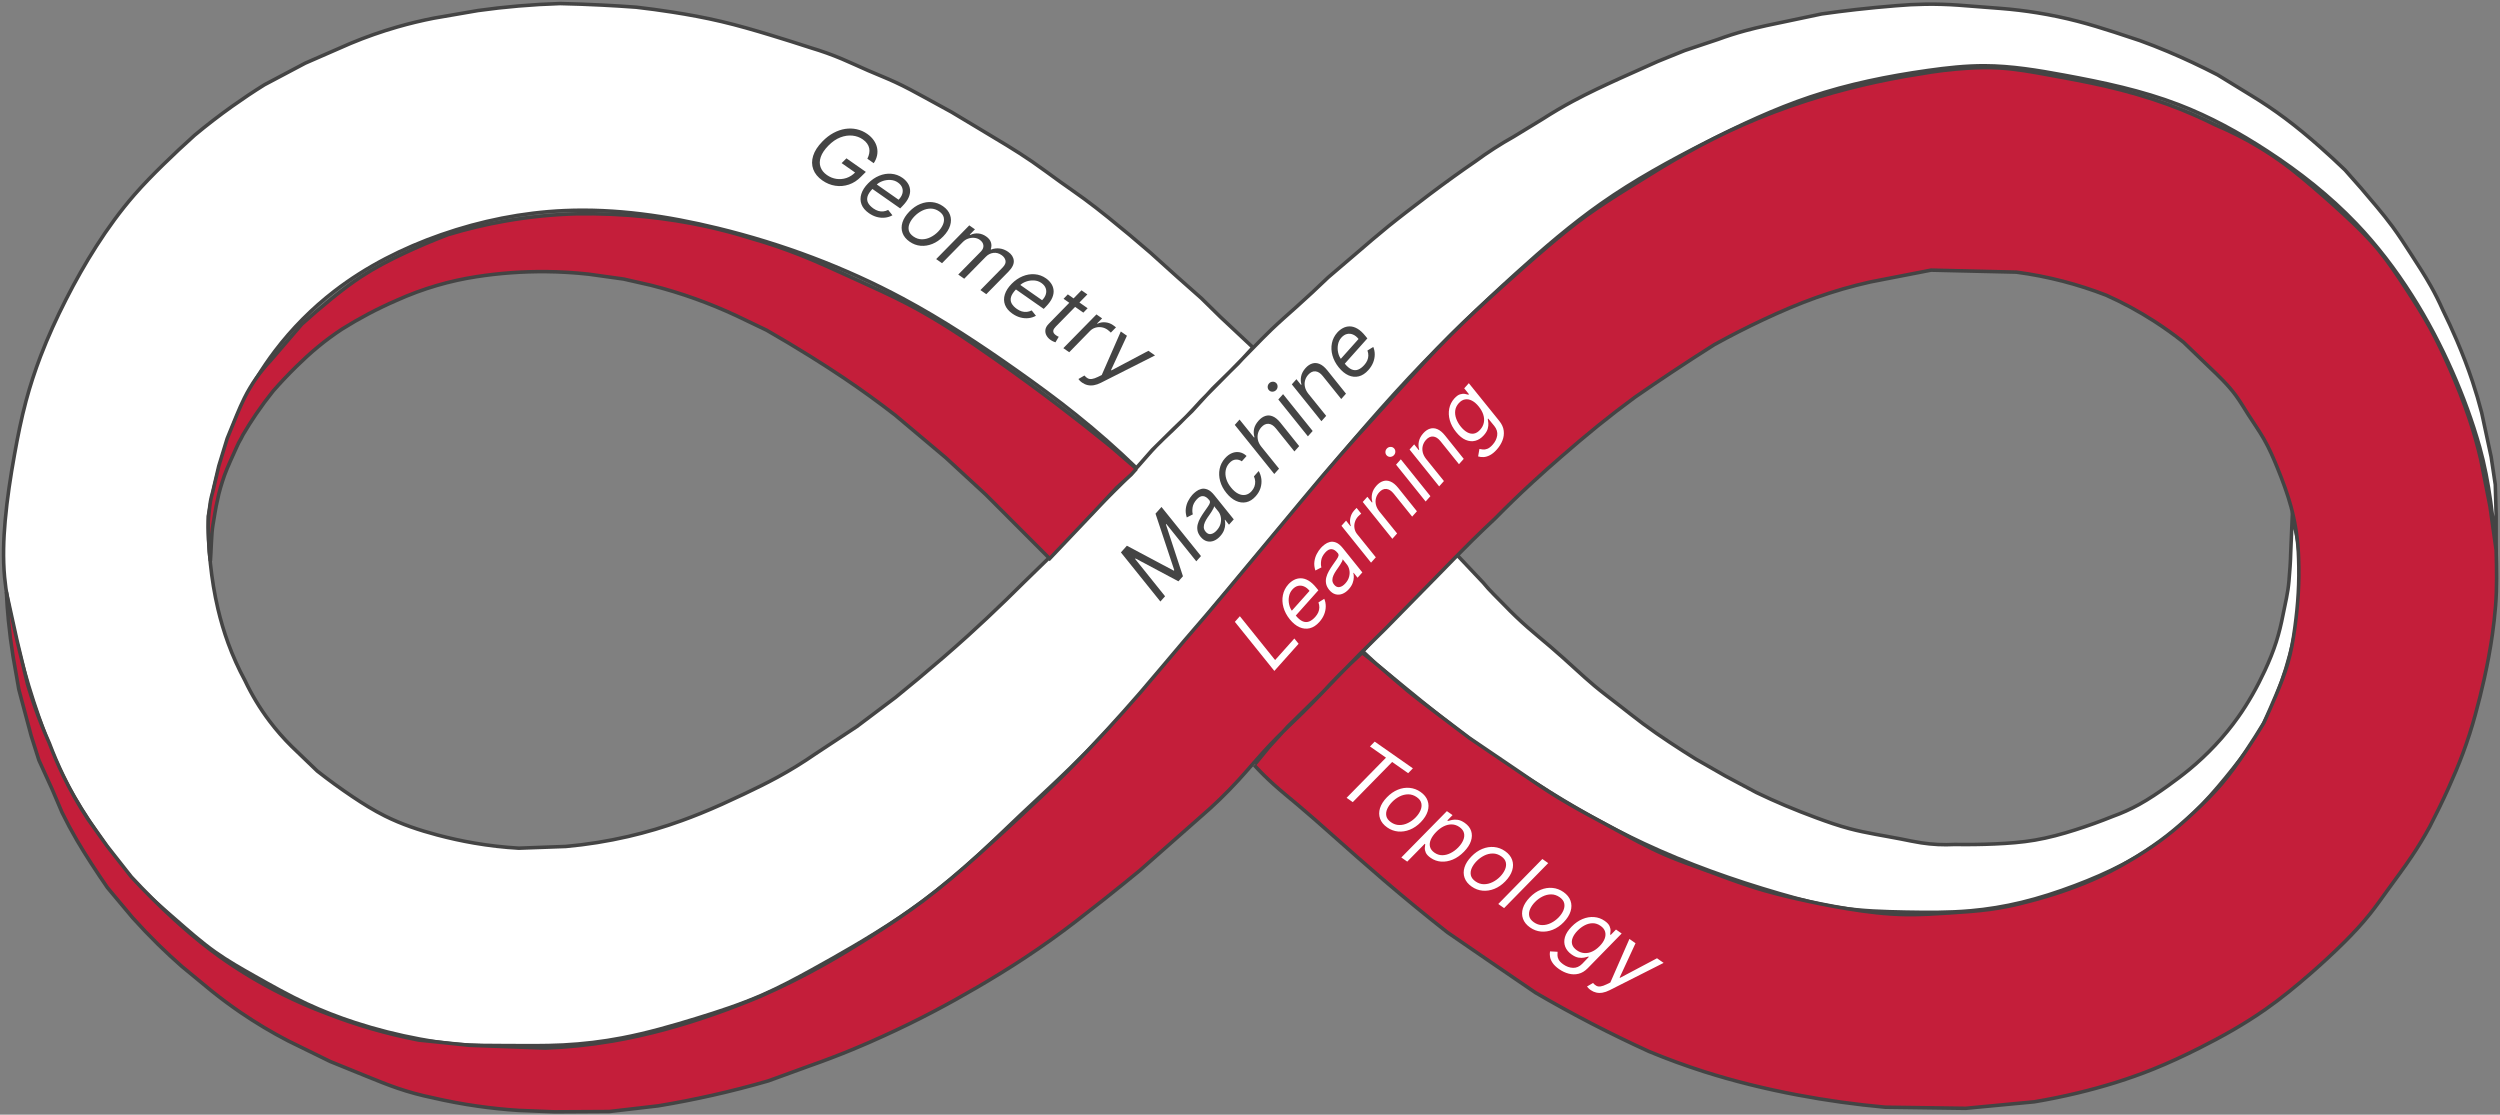<svg width="702" height="313" viewBox="0 0 702 313" fill="none" xmlns="http://www.w3.org/2000/svg">
<rect x="0" y="0" width="702" height="313" fill="#808080" stroke="none"/>
<path d="M643.236 155.098C643.182 157.696 642.965 160.509 642.743 163.098C642.437 166.661 641.735 169.2 641.055 172.709C640.566 175.23 639.966 177.731 639.188 180.176C638.306 182.947 637.198 185.64 635.974 188.274C634.893 190.601 633.721 192.885 632.448 195.11C631.231 197.239 629.921 199.314 628.508 201.315C626.529 204.12 624.348 206.778 622.004 209.277C619.765 211.664 617.375 213.907 614.858 215.991C612.888 217.622 610.84 219.154 608.765 220.645C606.141 222.53 603.466 224.353 600.641 225.91C598.251 227.226 595.759 228.35 593.194 229.267C589.781 230.642 586.317 231.89 582.813 233.005C579.062 234.2 575.257 235.245 571.379 235.905C567.676 236.535 563.922 236.81 560.171 236.973C556.412 237.136 552.649 237.187 548.888 237.125C545.749 237.297 542.593 237.144 539.485 236.668C537.593 236.378 535.721 235.969 533.843 235.6C529.024 234.651 524.15 233.955 519.4 232.7C516.237 231.865 513.143 230.784 510.072 229.648C507.141 228.564 504.228 227.428 501.347 226.215C498.609 225.063 495.9 223.842 493.223 222.553L484.497 217.899L476.222 213.168C473.742 211.628 471.284 210.051 468.85 208.438C466.329 206.767 463.832 205.056 461.403 203.249C459.037 201.49 456.738 199.64 454.407 197.832C452.165 196.092 449.892 194.389 447.713 192.568C445.888 191.044 444.131 189.439 442.372 187.837C440.111 185.778 437.847 183.723 435.526 181.733C433.379 179.892 431.184 178.107 429.057 176.24C426.79 174.249 424.602 172.165 422.513 169.984C420.497 167.878 418.299 165.876 416.475 163.598L408.925 155.61C407.237 157.133 405.578 158.688 403.947 160.274C402.566 161.618 401.205 162.985 399.857 164.363C396.641 167.653 393.495 171.012 390.379 174.399C387.786 177.216 385.214 180.052 382.662 182.907L386.546 186.534C389.093 188.642 391.645 190.745 394.202 192.841C397.706 195.713 401.22 198.574 404.777 201.379C409.285 204.932 413.864 208.394 418.567 211.676C422.799 214.628 427.131 217.434 431.553 220.085C436.57 223.329 441.692 226.406 446.908 229.309C451.727 231.991 456.627 234.525 461.618 236.86C473.897 242.606 486.704 247.14 499.703 250.92C505.375 252.57 511.101 254.08 516.94 254.937C522.989 255.824 529.115 256.004 535.225 256.118C541.207 256.229 547.2 256.279 553.161 255.763C558.024 255.343 562.855 254.547 567.603 253.401C572.707 252.168 577.71 250.533 582.627 248.676C587.273 246.921 591.851 244.965 596.253 242.651C600.533 240.401 604.644 237.812 608.482 234.855C612.01 232.136 615.304 229.11 618.382 225.877C621.422 222.684 624.252 219.291 627 215.836C629.445 212.763 631.832 209.631 633.872 206.267C635.985 202.783 637.713 199.069 639.216 195.272C641.171 190.333 642.752 185.239 643.888 180.043C644.89 175.457 645.399 170.785 645.7 166.098C645.7 163.697 645.801 161.504 645.7 159.098C645.546 155.41 645.7 156.098 645.207 152.098C645.084 151.098 643.729 145.098 643.729 143.598L643.236 155.098ZM323.575 126.315L329.547 120.422L334.671 115.49L340.545 109.068L347.562 102.183L351.825 97.563L342.722 89.032L337.335 83.738C335.11 81.784 332.893 79.82 330.684 77.847C328.148 75.582 325.623 73.305 323.108 71.016C319.187 67.608 315.201 64.277 311.154 61.026C308.94 59.248 306.708 57.493 304.419 55.817C302.197 54.191 299.923 52.639 297.684 51.036C295.07 49.164 292.503 47.223 289.855 45.4C287.517 43.79 285.118 42.274 282.7 40.79C280.16 39.23 277.598 37.707 275.039 36.179C272.427 34.618 269.817 33.053 267.21 31.483C264.77 30.143 262.329 28.805 259.886 27.469C257.058 25.922 254.226 24.377 251.3 23.029C248.803 21.88 246.244 20.878 243.723 19.785C241.274 18.722 238.861 17.573 236.399 16.54C233.593 15.362 230.726 14.336 227.813 13.466C224.037 12.231 220.248 11.036 216.448 9.88C211.85 8.482 207.233 7.141 202.558 6.038C197.995 4.961 193.382 4.112 188.752 3.391C185.394 2.868 182.026 2.412 178.65 2.025C175.453 1.788 172.254 1.589 169.053 1.427C165.127 1.228 161.198 1.086 157.268 1C153.362 1.121 149.46 1.349 145.566 1.683C141.768 2.009 137.978 2.436 134.201 2.964L121.827 5.098C118.37 5.774 114.943 6.6 111.556 7.575C107.097 8.858 102.711 10.398 98.424 12.185L85.712 17.735L74.263 23.798C71.172 25.723 68.14 27.745 65.172 29.86C61.566 32.43 58.055 35.136 54.649 37.972C51.644 40.668 48.697 43.429 45.809 46.254C43.024 48.98 40.292 51.766 37.728 54.707C33.795 59.219 30.266 64.084 27.037 69.138C23.952 73.965 21.137 78.968 18.534 84.08C15.889 89.277 13.46 94.592 11.379 100.047C9.814 104.148 8.446 108.327 7.311 112.571C5.978 117.552 4.968 122.616 4.058 127.694C2.959 133.827 2.004 139.992 1.451 146.201C0.981 151.475 0.802 156.792 1.288 162.064C1.678 166.296 2.493 170.475 3.406 174.623C4.419 179.226 5.553 183.802 6.827 188.338C8.442 194.086 10.281 199.769 12.367 205.359C14.175 210.205 16.172 214.987 18.557 219.57C21.281 224.804 24.499 229.757 27.844 234.607C31.104 239.335 34.501 243.988 38.433 248.157C41.836 251.765 45.615 254.983 49.349 258.237C52.953 261.377 56.533 264.564 60.427 267.325C63.963 269.832 67.736 271.972 71.506 274.1C76.324 276.822 81.154 279.536 86.168 281.867C90.562 283.91 95.089 285.655 99.69 287.155C105.663 289.102 111.765 290.638 117.937 291.782C121.55 292.451 125.19 292.987 128.853 293.269C133.187 293.603 137.539 293.58 141.886 293.599C147.318 293.622 152.753 293.711 158.178 293.434C163.699 293.152 169.201 292.492 174.632 291.451C181.69 290.099 188.612 288.11 195.486 285.998C201.769 284.068 208.032 282.029 214.059 279.388C218.853 277.287 223.48 274.812 228.069 272.283C231.787 270.234 235.484 268.148 239.148 266.003C243.901 263.222 248.6 260.342 253.159 257.245C259.471 252.958 265.511 248.257 271.243 243.2C276.433 238.62 281.367 233.752 286.394 228.989C291.055 224.572 295.798 220.244 300.405 215.769C306.786 209.571 312.901 203.094 318.815 196.435C324.819 189.674 330.615 182.726 336.41 175.78C345.644 164.711 354.881 153.643 364.106 142.566C374.412 130.189 384.712 117.792 395.712 106.046C405.316 95.791 415.442 86.046 425.851 76.633C433.466 69.748 441.251 63.025 449.637 57.134C458.965 50.582 468.979 45.098 479.126 39.948C488.597 35.141 498.233 30.601 508.288 27.225C519.022 23.62 530.16 21.367 541.36 19.789C546.654 19.043 551.982 18.445 557.326 18.467C564.827 18.497 572.267 19.746 579.646 21.11C590.52 23.121 601.403 25.404 611.741 29.373C620.502 32.737 628.79 37.283 636.667 42.427C645.65 48.294 654.154 54.974 661.593 62.752C667.473 68.9 672.665 75.709 677.233 82.912C681.576 89.758 685.36 96.963 688.638 104.394C691.664 111.256 694.262 118.317 696.295 125.545C699.019 135.233 700.263 146.447 700.912 156.5V144.5L700.677 136.072L699.511 128.276L696.86 115.91C696.098 112.941 695.231 110 694.263 107.093C692.977 103.232 691.512 99.435 689.916 95.695C688.654 92.736 687.311 89.814 685.888 86.931C684.895 84.694 683.798 82.504 682.601 80.372C680.877 77.299 678.948 74.35 677.036 71.393C675.334 68.762 673.642 66.121 671.788 63.597C670.42 61.737 668.966 59.944 667.494 58.167C664.562 54.628 661.558 51.15 658.483 47.737C656.18 45.517 653.829 43.348 651.433 41.231C648.296 38.461 645.08 35.779 641.733 33.274C638.624 30.948 635.403 28.776 632.085 26.769L622.703 21.016C620.358 19.806 617.989 18.641 615.6 17.521C613.323 16.455 611.027 15.43 608.709 14.457C606.12 13.37 603.504 12.348 600.864 11.392C598.485 10.584 596.1 9.796 593.708 9.027C590.286 7.926 586.85 6.865 583.372 5.962C579.648 4.995 575.878 4.209 572.081 3.596C568.654 3.043 565.205 2.631 561.745 2.36L549.924 1.446C546.855 1.226 543.777 1.136 540.701 1.177C537.923 1.214 535.146 1.358 532.379 1.607C528.645 1.904 524.917 2.262 521.194 2.682C517.955 3.048 514.722 3.46 511.494 3.919C508.352 4.594 505.206 5.257 502.059 5.908C498.013 6.745 493.961 7.564 489.973 8.65C487.414 9.348 484.885 10.155 482.393 11.07L473.064 14.188L465.484 17.253C461.994 18.792 458.514 20.351 455.042 21.93C450.519 23.987 446.009 26.08 441.631 28.436C438.741 29.99 435.911 31.659 433.15 33.436L425.039 38.382C423.187 39.417 421.366 40.511 419.58 41.662C417.776 42.824 416.008 44.043 414.279 45.318C412.195 46.745 410.128 48.197 408.077 49.672C403.595 52.898 399.194 56.237 394.825 59.619C393.154 60.913 391.487 62.213 389.843 63.544C386.842 65.972 383.92 68.5 380.991 71.017C378.312 73.319 375.626 75.613 372.933 77.899C370.016 80.715 367.047 83.475 364.028 86.178C361.683 88.278 359.306 90.344 357.031 92.523C355.32 94.161 353.669 95.861 352.014 97.558C347.123 102.574 342.205 107.562 337.26 112.523C334.67 115.429 331.963 118.228 329.149 120.91C327.656 122.334 326.131 123.726 324.697 125.211C322.968 127.002 321.376 128.922 319.716 130.778C316.151 134.763 312.277 138.447 308.477 142.201C303.661 146.959 298.959 151.835 294.377 156.825L287.698 163.33C285.961 165.063 284.211 166.784 282.45 168.492C278.935 171.901 275.372 175.261 271.743 178.546C267.235 182.625 262.626 186.588 257.961 190.481C255.817 192.27 253.661 194.045 251.494 195.804L240.575 204.03L228.913 211.718C225.479 214.094 221.921 216.284 218.258 218.278C215.167 219.96 212.002 221.501 208.823 223.009C204.802 224.916 200.755 226.77 196.632 228.439C194.912 229.135 193.18 229.798 191.437 230.428C186.513 232.22 181.483 233.711 176.383 234.891C170.623 236.223 164.775 237.158 158.89 237.686L145.692 238.17C141.464 237.925 137.25 237.44 133.076 236.719C129.617 236.121 126.187 235.362 122.793 234.461C117.756 233.124 112.782 231.468 108.11 229.138C104.945 227.56 101.934 225.681 98.992 223.708C95.601 221.433 92.294 219.029 89.08 216.503L81.924 209.621C79.671 207.397 77.578 205.005 75.669 202.471C72.996 198.924 70.683 195.098 68.778 191.073C66.955 187.702 65.376 184.195 64.061 180.589C62.913 177.444 61.966 174.226 61.198 170.965C60.211 166.772 59.522 162.51 59.078 158.223C58.62 153.8 58.423 149.349 58.487 144.902C59.352 139.858 60.497 134.863 61.916 129.95C63.47 124.566 65.357 119.272 67.738 114.208C70.346 108.663 73.544 103.406 77.238 98.538C82.026 92.23 87.65 86.577 93.898 81.76C102.911 74.813 113.179 69.638 123.884 65.904C135.029 62.016 146.708 59.661 158.483 59.145C172.96 58.51 187.45 60.648 201.539 64.084C219.588 68.486 237.145 75.039 253.553 83.845C264.668 89.81 275.226 96.787 285.545 104.077C291.162 108.044 296.715 112.109 302.089 116.409C307.989 121.13 313.669 126.133 319.105 131.396L323.575 126.315Z" fill="white" stroke="#444444" stroke-width="1.002"/>
<path d="M356.283 209.855L352.465 214.505L356.325 209.812L361.65 203.944L371.377 194.418C372.993 192.656 374.642 190.926 376.324 189.229C378.338 187.199 380.399 185.216 382.504 183.283C384.155 184.563 385.781 185.878 387.38 187.225C390.022 189.452 392.59 191.769 395.258 193.964C397.764 196.027 400.356 197.979 402.946 199.933C406.175 202.369 409.402 204.808 412.627 207.249C417.038 210.213 421.436 213.198 425.82 216.203C429.703 218.864 433.577 221.543 437.589 224C442.475 226.993 447.552 229.648 452.585 232.376C457.554 235.068 462.494 237.838 467.677 240.077C471.316 241.649 475.06 242.953 478.781 244.313C483.573 246.065 488.335 247.914 493.208 249.415C496.836 250.533 500.52 251.457 504.218 252.303C509.061 253.412 513.933 254.391 518.835 255.191C524.269 256.079 529.751 256.749 535.255 256.828C539.372 256.887 543.485 256.614 547.594 256.347C551.27 256.107 554.951 255.87 558.604 255.384C562.156 254.911 565.678 254.203 569.139 253.266C572.823 252.34 576.466 251.248 580.054 249.993C583.438 248.809 586.774 247.48 590.02 245.95C593.578 244.272 597.023 242.353 600.365 240.27C603.141 238.54 605.848 236.696 608.433 234.686C611.106 232.608 613.644 230.357 616.121 228.044C618.805 225.537 621.424 222.95 623.809 220.149C626.292 217.234 628.512 214.097 630.643 210.908C632.376 208.314 634.053 205.682 635.673 203.014C636.846 200.43 637.985 197.83 639.09 195.216C640.33 192.283 641.529 189.325 642.412 186.263C643.364 182.962 643.943 179.562 644.405 176.155C644.839 172.959 645.172 169.748 645.354 166.528C645.536 163.323 645.567 160.109 645.449 156.901C645.327 151.986 644.615 147.087 643.332 142.346C642.328 138.635 640.979 135.029 639.535 131.471C638.402 128.679 637.206 125.906 635.713 123.294C634.368 120.943 632.791 118.738 631.334 116.456C630.188 114.662 629.114 112.817 627.859 111.099C625.632 108.05 622.871 105.45 620.145 102.851C617.792 100.609 615.453 98.353 613.125 96.084C610.468 93.973 607.706 91.996 604.855 90.163C600.57 87.408 596.083 84.979 591.442 82.902C587.444 81.348 583.358 80.029 579.21 78.954C574.933 77.847 570.59 76.999 566.213 76.417L542.236 75.853L525.209 79.166C520.005 80.325 514.873 81.809 509.849 83.607C504.862 85.393 499.985 87.487 495.185 89.74C490.502 91.938 485.889 94.29 481.355 96.789C477.342 99.329 473.357 101.914 469.401 104.543C465.95 106.836 462.521 109.162 459.115 111.522C455.578 114.117 452.102 116.796 448.69 119.558C445.205 122.379 441.788 125.284 438.404 128.229C435.688 130.592 432.993 132.98 430.342 135.419C426.737 138.735 423.214 142.144 419.778 145.64C417.595 147.677 415.44 149.745 413.315 151.843C410.075 155.042 406.902 158.31 403.724 161.571C398.875 166.546 394.01 171.504 389.129 176.445C384.536 180.902 380.018 185.438 375.576 190.05C372.326 193.426 369.116 196.844 365.777 200.131C362.767 203.094 359.653 205.95 356.742 209.013C353.626 212.29 350.752 215.795 347.696 219.13C344.376 222.752 340.843 226.173 337.121 229.368L319.992 244.482C316.653 247.232 313.288 249.951 309.898 252.637C307.32 254.68 304.727 256.704 302.12 258.709C297.469 262.299 292.687 265.715 287.787 268.947C283.425 271.825 278.97 274.557 274.46 277.191C270.387 279.57 266.268 281.869 262.094 284.06C257.412 286.518 252.661 288.838 247.848 291.019C245.089 292.283 242.306 293.495 239.502 294.653C235.438 296.332 231.328 297.899 227.18 299.351L215.731 303.517C210.543 305.019 205.311 306.364 200.044 307.551C195.004 308.686 189.933 309.677 184.837 310.52L171.117 312.116L155.779 312.204L145.685 311.805C141.812 311.557 137.948 311.158 134.105 310.609C129.821 309.996 125.563 309.197 121.346 308.215C118.047 307.535 114.791 306.647 111.601 305.556C108.722 304.571 105.901 303.423 103.081 302.276C99.629 300.872 96.177 299.469 92.724 298.066L80.882 292.26C76.303 289.888 71.865 287.237 67.599 284.326C64.736 282.373 61.951 280.302 59.253 278.121L51.081 271.384C48.812 269.394 46.596 267.339 44.439 265.224C41.973 262.805 39.583 260.306 37.273 257.733L30.15 249.224C28.587 246.957 27.058 244.667 25.562 242.354C24.195 240.239 22.856 238.104 21.586 235.927C20.108 233.395 18.723 230.808 17.435 228.171L14.638 221.612L10.924 213.457L8.739 206.543L5.287 193.601L3.67 184.338C3.125 180.97 2.688 177.585 2.359 174.188C2.104 171.549 1.915 168.903 1.791 166.255L4.763 179.773L7.734 192.138C8.362 194.284 9.047 196.412 9.788 198.52C10.996 201.961 12.352 205.349 13.851 208.67C15.01 211.757 16.308 214.79 17.741 217.756C19.765 221.949 22.058 226.008 24.601 229.9L30.063 237.567L36.865 246.211C40.696 250.353 44.7 254.33 48.861 258.13C52.119 261.104 55.475 263.971 58.982 266.636C62.058 268.972 65.248 271.152 68.525 273.186C72.059 275.379 75.696 277.402 79.418 279.248C83.376 281.211 87.431 282.974 91.563 284.527C95.706 286.151 99.921 287.587 104.19 288.829C108.604 290.113 113.077 291.19 117.589 292.056L131.758 293.522L153.158 294.304C159.456 294.063 165.739 293.41 171.954 292.349C181.726 290.682 191.315 288.011 200.679 284.723C205.033 283.194 209.341 281.531 213.595 279.737C219.675 277.062 225.628 274.091 231.428 270.84C235.841 268.365 240.165 265.729 244.441 263.018C249.43 259.856 254.36 256.59 259.093 253.046C264.476 249.015 269.594 244.631 274.612 240.14C278.705 236.476 282.734 232.738 286.757 228.995C291.079 224.973 295.395 220.944 299.577 216.773C303.466 212.895 307.238 208.897 310.951 204.846C314.05 201.466 317.108 198.049 320.109 194.58C324.301 189.733 328.38 184.787 332.543 179.914C334.721 177.366 336.922 174.838 339.098 172.289C342.738 168.023 346.308 163.695 349.894 159.383C353.231 155.37 356.582 151.37 359.919 147.357C363.637 142.885 367.336 138.396 371.1 133.963C374.487 129.974 377.925 126.03 381.414 122.133C385.042 118.122 388.673 114.113 392.306 110.107C397.262 104.645 402.226 99.185 407.44 93.975C412.057 89.363 416.865 84.951 421.706 80.581C426.028 76.68 430.378 72.81 434.815 69.044C438.292 66.094 441.823 63.206 445.515 60.538C449.508 57.653 453.679 55.031 457.853 52.424C463.005 49.205 468.171 46.003 473.469 43.038C478.616 40.157 483.887 37.499 489.277 35.119C495.068 32.56 500.996 30.322 507.013 28.372C512.19 26.695 517.434 25.231 522.725 23.973C528.174 22.677 533.675 21.601 539.208 20.747C543.481 19.984 547.795 19.462 552.125 19.182C555.205 18.983 558.297 18.907 561.378 19.084C566.045 19.353 570.658 20.199 575.259 21.04C580.587 22.013 585.919 22.98 591.199 24.195C597.207 25.577 603.146 27.28 608.939 29.407C613.433 31.057 617.836 32.961 622.121 35.109C626.507 36.943 630.755 39.114 634.819 41.597C638.754 44.002 642.516 46.699 646.063 49.659C650.125 53.028 654.101 56.503 657.985 60.081C661.456 63.277 664.862 66.563 667.872 70.207C670.639 73.555 673.054 77.184 675.433 80.825C677.831 84.495 680.2 88.189 682.315 92.033C684.35 95.734 686.145 99.565 687.84 103.438C689.871 108.078 691.761 112.786 693.365 117.595C694.604 121.311 695.672 125.085 696.564 128.902L699.181 142.174L700.912 154.5C701.066 159.7 701.173 165.07 700.745 170.254C700.528 172.879 700.236 175.498 699.868 178.105C699.271 182.341 698.474 186.546 697.546 190.72C696.804 194.056 695.978 197.373 695.069 200.666C694.081 204.311 692.927 207.911 691.611 211.448C690.359 214.814 688.961 218.123 687.482 221.394C685.828 225.054 684.072 228.668 682.219 232.229C680.69 235.025 679.037 237.75 677.264 240.394C675.09 243.639 672.739 246.757 670.452 249.921C668.825 252.173 667.228 254.45 665.498 256.621C663.262 259.427 660.81 262.048 658.273 264.577C655.295 267.547 652.198 270.393 649.036 273.162C644.878 276.801 640.603 280.31 636.082 283.473C630.241 287.561 624.014 291.054 617.659 294.256C613.383 296.411 609.041 298.438 604.602 300.223C597.763 302.974 590.704 305.144 583.547 306.871C579.483 307.851 575.386 308.69 571.265 309.383L551.964 311.215L529.36 310.901C521.072 310.148 512.82 308.995 504.641 307.447C495.805 305.774 487.05 303.639 478.476 300.904C473.258 299.239 468.108 297.352 463.046 295.251C457.704 292.818 452.42 290.252 447.203 287.556C441.797 284.763 436.462 281.831 431.204 278.762C426.779 275.75 422.358 272.732 417.942 269.707C414.102 267.077 410.266 264.443 406.433 261.803C400.382 257.045 394.428 252.158 388.578 247.147C383.514 242.809 378.528 238.38 373.54 233.952C370.552 231.299 367.562 228.647 364.505 226.077C362.216 224.153 359.888 222.275 357.666 220.273C355.771 218.566 353.954 216.771 352.223 214.894M311.893 125.406L319.034 131.571L311.834 125.346C306.844 121.29 301.788 117.319 296.667 113.434C291.036 109.162 285.328 104.994 279.553 100.924C271.617 95.331 263.534 89.91 254.944 85.421C250.116 82.897 245.143 80.675 240.19 78.417C235.086 76.09 229.998 73.722 224.787 71.653C220.226 69.843 215.576 68.264 210.859 66.924C206.625 65.59 202.331 64.451 197.994 63.513C192.501 62.324 186.94 61.456 181.352 60.879C174.865 60.208 168.338 59.928 161.818 60.041C155.113 60.231 148.421 60.911 141.812 62.076C136.393 63.031 131.03 64.311 125.76 65.907C121.565 67.503 117.43 69.26 113.367 71.174C109.292 73.093 105.283 75.174 101.505 77.639C98.615 79.525 95.869 81.629 93.184 83.804C90.304 86.137 87.489 88.552 84.745 91.047L76.01 101.223C73.057 104.34 70.562 107.903 68.633 111.758C67.861 113.303 67.179 114.893 66.509 116.487C65.582 118.692 64.677 120.907 63.794 123.131L61.434 130.853L59.781 137.916C59.044 140.688 59.08 140.5 58.587 145C58.261 147.982 58.645 155.01 59.08 157.5C59.296 155.043 59.356 149.93 59.781 147.5C60.13 145.501 60.563 142.469 61.052 140.5C61.476 138.223 62.27 135.688 63.024 133.5C63.727 131.459 65.599 127.471 66.475 125.5C67.357 123.515 67.293 124.015 68.243 122.063C69.405 120.084 70.632 118.145 71.923 116.251C73.437 114.03 75.038 111.869 76.722 109.777C78.782 107.431 80.927 105.16 83.151 102.973C85.141 101.016 87.196 99.124 89.347 97.35C91.478 95.593 93.703 93.951 96.008 92.436C98.409 90.927 100.865 89.508 103.369 88.184C105.975 86.805 108.633 85.528 111.335 84.356C115.022 82.69 118.823 81.283 122.702 80.151C126.34 79.089 130.046 78.267 133.789 77.694C140.26 76.688 146.81 76.214 153.356 76.276C157.339 76.314 161.321 76.551 165.281 76.985L175.111 78.355L182.798 80.104C187.032 81.174 191.216 82.452 195.329 83.931C199.217 85.329 203.043 86.906 206.789 88.656L215.268 92.72C219.395 95.086 223.48 97.528 227.52 100.044C230.721 102.037 233.895 104.078 237.024 106.186C241.902 109.474 246.673 112.925 251.326 116.534L265.534 128.489L276.808 138.884L294.749 156.858C296.73 154.775 298.711 152.69 300.691 150.605C302.838 148.342 304.985 146.078 307.13 143.813L313.628 136.881L317.655 133.245L319.128 131.602" fill="#C41E3A"/>
<path d="M356.283 209.855L352.465 214.505L356.325 209.812L361.65 203.944L371.377 194.418C372.993 192.656 374.642 190.926 376.324 189.229C378.338 187.199 380.399 185.216 382.504 183.283C384.155 184.563 385.781 185.878 387.38 187.225C390.022 189.452 392.59 191.769 395.258 193.964C397.764 196.027 400.356 197.979 402.946 199.933C406.175 202.369 409.402 204.808 412.627 207.249C417.038 210.213 421.436 213.198 425.82 216.203C429.703 218.864 433.577 221.543 437.589 224C442.475 226.993 447.552 229.648 452.585 232.376C457.554 235.068 462.494 237.838 467.677 240.077C471.316 241.649 475.06 242.953 478.781 244.313C483.573 246.065 488.335 247.914 493.208 249.415C496.836 250.533 500.52 251.457 504.218 252.303C509.061 253.412 513.933 254.391 518.835 255.191C524.269 256.079 529.751 256.749 535.255 256.828C539.372 256.887 543.485 256.614 547.594 256.347C551.27 256.107 554.951 255.87 558.604 255.384C562.156 254.911 565.678 254.203 569.139 253.266C572.823 252.34 576.466 251.248 580.054 249.993C583.438 248.809 586.774 247.48 590.02 245.95C593.578 244.272 597.023 242.353 600.365 240.27C603.141 238.54 605.848 236.696 608.433 234.686C611.106 232.608 613.644 230.357 616.121 228.044C618.805 225.537 621.424 222.95 623.809 220.149C626.292 217.234 628.512 214.097 630.643 210.908C632.376 208.314 634.053 205.682 635.673 203.014C636.846 200.43 637.985 197.83 639.09 195.216C640.33 192.283 641.529 189.325 642.412 186.263C643.364 182.962 643.943 179.562 644.405 176.155C644.839 172.959 645.172 169.748 645.354 166.528C645.536 163.323 645.567 160.109 645.449 156.901C645.327 151.986 644.615 147.087 643.332 142.346C642.328 138.635 640.979 135.029 639.535 131.471C638.402 128.679 637.206 125.906 635.713 123.294C634.368 120.943 632.791 118.738 631.334 116.456C630.188 114.662 629.114 112.817 627.859 111.099C625.632 108.05 622.871 105.45 620.145 102.851C617.792 100.609 615.453 98.353 613.125 96.084C610.468 93.973 607.706 91.996 604.855 90.163C600.57 87.408 596.083 84.979 591.442 82.902C587.444 81.348 583.358 80.029 579.21 78.954C574.933 77.847 570.59 76.999 566.213 76.417L542.236 75.853L525.209 79.166C520.005 80.325 514.873 81.809 509.849 83.607C504.862 85.393 499.985 87.487 495.185 89.74C490.502 91.938 485.889 94.29 481.355 96.789C477.342 99.329 473.357 101.914 469.401 104.543C465.95 106.836 462.521 109.162 459.115 111.522C455.578 114.117 452.102 116.796 448.69 119.558C445.205 122.379 441.788 125.284 438.404 128.229C435.688 130.592 432.993 132.98 430.342 135.419C426.737 138.735 423.214 142.144 419.778 145.64C417.595 147.677 415.44 149.745 413.315 151.843C410.075 155.042 406.902 158.31 403.724 161.571C398.875 166.546 394.01 171.504 389.129 176.445C384.536 180.902 380.018 185.438 375.576 190.05C372.326 193.426 369.116 196.844 365.777 200.131C362.767 203.094 359.653 205.95 356.742 209.013C353.626 212.29 350.752 215.795 347.696 219.13C344.376 222.752 340.843 226.173 337.121 229.368L319.992 244.482C316.653 247.232 313.288 249.951 309.898 252.637C307.32 254.68 304.727 256.704 302.12 258.709C297.469 262.299 292.687 265.715 287.787 268.947C283.425 271.825 278.97 274.557 274.46 277.191C270.387 279.57 266.268 281.869 262.094 284.06C257.412 286.518 252.661 288.838 247.848 291.019C245.089 292.283 242.306 293.495 239.502 294.653C235.438 296.332 231.328 297.899 227.18 299.351L215.731 303.517C210.543 305.019 205.311 306.364 200.044 307.551C195.004 308.686 189.933 309.677 184.837 310.52L171.117 312.116L155.779 312.204L145.685 311.805C141.812 311.557 137.948 311.158 134.105 310.609C129.821 309.996 125.563 309.197 121.346 308.215C118.047 307.535 114.791 306.647 111.601 305.556C108.722 304.571 105.901 303.423 103.081 302.276C99.629 300.872 96.177 299.469 92.724 298.066L80.882 292.26C76.303 289.888 71.865 287.237 67.599 284.326C64.736 282.373 61.951 280.302 59.253 278.121L51.081 271.384C48.812 269.394 46.596 267.339 44.439 265.224C41.973 262.805 39.583 260.306 37.273 257.733L30.15 249.224C28.587 246.957 27.058 244.667 25.562 242.354C24.195 240.239 22.856 238.104 21.586 235.927C20.108 233.395 18.723 230.808 17.435 228.171L14.638 221.612L10.924 213.457L8.739 206.543L5.287 193.601L3.67 184.338C3.125 180.97 2.688 177.585 2.359 174.188C2.104 171.549 1.915 168.903 1.791 166.255L4.763 179.773L7.734 192.138C8.362 194.284 9.047 196.412 9.788 198.52C10.996 201.961 12.352 205.349 13.851 208.67C15.01 211.757 16.308 214.79 17.741 217.756C19.765 221.949 22.058 226.008 24.601 229.9L30.063 237.567L36.865 246.211C40.696 250.353 44.7 254.33 48.861 258.13C52.119 261.104 55.475 263.971 58.982 266.636C62.058 268.972 65.248 271.152 68.525 273.186C72.059 275.379 75.696 277.402 79.418 279.248C83.376 281.211 87.431 282.974 91.563 284.527C95.706 286.151 99.921 287.587 104.19 288.829C108.604 290.113 113.077 291.19 117.589 292.056L131.758 293.522L153.158 294.304C159.456 294.063 165.739 293.41 171.954 292.349C181.726 290.682 191.315 288.011 200.679 284.723C205.033 283.194 209.341 281.531 213.595 279.737C219.675 277.062 225.628 274.091 231.428 270.84C235.841 268.365 240.165 265.729 244.441 263.018C249.43 259.856 254.36 256.59 259.093 253.046C264.476 249.015 269.594 244.631 274.612 240.14C278.705 236.476 282.734 232.738 286.757 228.995C291.079 224.973 295.395 220.944 299.577 216.773C303.466 212.895 307.238 208.897 310.951 204.846C314.05 201.466 317.108 198.049 320.109 194.58C324.301 189.733 328.38 184.787 332.543 179.914C334.721 177.366 336.922 174.838 339.098 172.289C342.738 168.023 346.308 163.695 349.894 159.383C353.231 155.37 356.582 151.37 359.919 147.357C363.637 142.885 367.336 138.396 371.1 133.963C374.487 129.974 377.925 126.03 381.414 122.133C385.042 118.122 388.673 114.113 392.306 110.107C397.262 104.645 402.226 99.185 407.44 93.975C412.057 89.363 416.865 84.951 421.706 80.581C426.028 76.68 430.378 72.81 434.815 69.044C438.292 66.094 441.823 63.206 445.515 60.538C449.508 57.653 453.679 55.031 457.853 52.424C463.005 49.205 468.171 46.003 473.469 43.038C478.616 40.157 483.887 37.499 489.277 35.119C495.068 32.56 500.996 30.322 507.013 28.372C512.19 26.695 517.434 25.231 522.725 23.973C528.174 22.677 533.675 21.601 539.208 20.747C543.481 19.984 547.795 19.462 552.125 19.182C555.205 18.983 558.297 18.907 561.378 19.084C566.045 19.353 570.658 20.199 575.259 21.04C580.587 22.013 585.919 22.98 591.199 24.195C597.207 25.577 603.146 27.28 608.939 29.407C613.433 31.057 617.836 32.961 622.121 35.109C626.507 36.943 630.755 39.114 634.819 41.597C638.754 44.002 642.516 46.699 646.063 49.659C650.125 53.028 654.101 56.503 657.985 60.081C661.456 63.277 664.862 66.563 667.872 70.207C670.639 73.555 673.054 77.184 675.433 80.825C677.831 84.495 680.2 88.189 682.315 92.033C684.35 95.734 686.145 99.565 687.84 103.438C689.871 108.078 691.761 112.786 693.365 117.595C694.604 121.311 695.672 125.085 696.564 128.902L699.181 142.174L700.912 154.5C701.066 159.7 701.173 165.07 700.745 170.254C700.528 172.879 700.236 175.498 699.868 178.105C699.271 182.341 698.474 186.546 697.546 190.72C696.804 194.056 695.978 197.373 695.069 200.666C694.081 204.311 692.927 207.911 691.611 211.448C690.359 214.814 688.961 218.123 687.482 221.394C685.828 225.054 684.072 228.668 682.219 232.229C680.69 235.025 679.037 237.75 677.264 240.394C675.09 243.639 672.739 246.757 670.452 249.921C668.825 252.173 667.228 254.45 665.498 256.621C663.262 259.427 660.81 262.048 658.273 264.577C655.295 267.547 652.198 270.393 649.036 273.162C644.878 276.801 640.603 280.31 636.082 283.473C630.241 287.561 624.014 291.054 617.659 294.256C613.383 296.411 609.041 298.438 604.602 300.223C597.763 302.974 590.704 305.144 583.547 306.871C579.483 307.851 575.386 308.69 571.265 309.383L551.964 311.215L529.36 310.901C521.072 310.148 512.82 308.995 504.641 307.447C495.805 305.774 487.05 303.639 478.476 300.904C473.258 299.239 468.108 297.352 463.046 295.251C457.704 292.818 452.42 290.252 447.203 287.556C441.797 284.763 436.462 281.831 431.204 278.762C426.779 275.75 422.358 272.732 417.942 269.707C414.102 267.077 410.266 264.443 406.433 261.803C400.382 257.045 394.428 252.158 388.578 247.147C383.514 242.809 378.528 238.38 373.54 233.952C370.552 231.299 367.562 228.647 364.505 226.077C362.216 224.153 359.888 222.275 357.666 220.273C355.771 218.566 353.954 216.771 352.223 214.894M311.893 125.406L319.034 131.571L311.834 125.346C306.844 121.29 301.788 117.319 296.667 113.434C291.036 109.162 285.328 104.994 279.553 100.924C271.617 95.331 263.534 89.91 254.944 85.421C250.116 82.897 245.143 80.675 240.19 78.417C235.086 76.09 229.998 73.722 224.787 71.653C220.226 69.843 215.576 68.264 210.859 66.924C206.625 65.59 202.331 64.451 197.994 63.513C192.501 62.324 186.94 61.456 181.352 60.879C174.865 60.208 168.338 59.928 161.818 60.041C155.113 60.231 148.421 60.911 141.812 62.076C136.393 63.031 131.03 64.311 125.76 65.907C121.565 67.503 117.43 69.26 113.367 71.174C109.292 73.093 105.283 75.174 101.505 77.639C98.615 79.525 95.869 81.629 93.184 83.804C90.304 86.137 87.489 88.552 84.745 91.047L76.01 101.223C73.057 104.34 70.562 107.903 68.633 111.758C67.861 113.303 67.179 114.893 66.509 116.487C65.582 118.692 64.677 120.907 63.794 123.131L61.434 130.853L59.781 137.916C59.044 140.688 59.08 140.5 58.587 145C58.261 147.982 58.645 155.01 59.08 157.5C59.296 155.043 59.356 149.93 59.781 147.5C60.13 145.501 60.563 142.469 61.052 140.5C61.476 138.223 62.27 135.688 63.024 133.5C63.727 131.459 65.599 127.471 66.475 125.5C67.357 123.515 67.293 124.015 68.243 122.063C69.405 120.084 70.632 118.145 71.923 116.251C73.437 114.03 75.038 111.869 76.722 109.777C78.782 107.431 80.927 105.16 83.151 102.973C85.141 101.016 87.196 99.124 89.347 97.35C91.478 95.593 93.703 93.951 96.008 92.436C98.409 90.927 100.865 89.508 103.369 88.184C105.975 86.805 108.633 85.528 111.335 84.356C115.022 82.69 118.823 81.283 122.702 80.151C126.34 79.089 130.046 78.267 133.789 77.694C140.26 76.688 146.81 76.214 153.356 76.276C157.339 76.314 161.321 76.551 165.281 76.985L175.111 78.355L182.798 80.104C187.032 81.174 191.216 82.452 195.329 83.931C199.217 85.329 203.043 86.906 206.789 88.656L215.268 92.72C219.395 95.086 223.48 97.528 227.52 100.044C230.721 102.037 233.895 104.078 237.024 106.186C241.902 109.474 246.673 112.925 251.326 116.534L265.534 128.489L276.808 138.884L294.749 156.858C296.73 154.775 298.711 152.69 300.691 150.605C302.838 148.342 304.985 146.078 307.13 143.813L313.628 136.881L317.655 133.245L319.128 131.602" stroke="#444444" stroke-width="1.002"/>
<path d="M243.556 44.575C243.815 44.056 243.989 43.55 244.078 43.057C244.174 42.563 244.174 42.088 244.077 41.632C243.984 41.171 243.788 40.732 243.49 40.315C243.2 39.897 242.797 39.508 242.28 39.146C241.433 38.553 240.461 38.198 239.363 38.081C238.27 37.968 237.137 38.135 235.964 38.583C234.795 39.034 233.674 39.806 232.603 40.901C231.531 41.996 230.82 43.055 230.471 44.08C230.126 45.108 230.105 46.053 230.408 46.918C230.716 47.786 231.312 48.529 232.197 49.148C233.016 49.722 233.901 50.082 234.853 50.228C235.808 50.37 236.75 50.287 237.68 49.981C238.612 49.669 239.454 49.125 240.207 48.348L240.631 48.812L236.331 45.8L237.685 44.46L243.131 48.273L241.776 49.613C240.762 50.665 239.629 51.401 238.378 51.822C237.126 52.242 235.854 52.355 234.563 52.158C233.272 51.961 232.059 51.465 230.923 50.67C229.657 49.784 228.804 48.743 228.365 47.547C227.926 46.352 227.916 45.083 228.336 43.74C228.756 42.397 229.62 41.06 230.927 39.728C231.901 38.724 232.929 37.929 234.013 37.342C235.105 36.754 236.204 36.372 237.311 36.197C238.423 36.026 239.508 36.057 240.565 36.291C241.627 36.528 242.614 36.965 243.526 37.604C244.28 38.132 244.884 38.725 245.339 39.384C245.802 40.04 246.111 40.732 246.268 41.459C246.428 42.182 246.431 42.916 246.277 43.661C246.126 44.401 245.815 45.123 245.343 45.827L243.556 44.575ZM243.978 59.853C242.949 59.133 242.259 58.31 241.909 57.385C241.561 56.454 241.543 55.485 241.855 54.475C242.169 53.461 242.802 52.468 243.753 51.497C244.703 50.526 245.742 49.81 246.868 49.35C247.998 48.886 249.13 48.7 250.265 48.794C251.402 48.883 252.453 49.265 253.416 49.94C253.975 50.331 254.447 50.8 254.833 51.348C255.22 51.896 255.455 52.511 255.538 53.194C255.625 53.873 255.504 54.606 255.173 55.394C254.843 56.183 254.244 57.019 253.376 57.902L252.775 58.522L244.509 52.734L245.73 51.466L252.321 56.081C252.851 55.551 253.201 54.991 253.371 54.403C253.545 53.817 253.53 53.248 253.327 52.697C253.128 52.149 252.729 51.664 252.128 51.244C251.509 50.81 250.815 50.574 250.045 50.534C249.279 50.49 248.538 50.596 247.825 50.852C247.114 51.104 246.533 51.459 246.079 51.919L245.023 53.011C244.261 53.802 243.787 54.524 243.6 55.177C243.418 55.833 243.476 56.439 243.774 56.995C244.075 57.545 244.572 58.063 245.265 58.549C245.708 58.858 246.157 59.083 246.614 59.223C247.075 59.358 247.538 59.405 248.004 59.363C248.473 59.317 248.938 59.178 249.399 58.946L250.594 60.449C249.96 60.809 249.267 61.032 248.515 61.115C247.77 61.197 247.009 61.136 246.23 60.931C245.459 60.724 244.709 60.365 243.978 59.853ZM255.417 67.863C254.43 67.172 253.769 66.358 253.432 65.422C253.096 64.486 253.087 63.498 253.405 62.459C253.729 61.423 254.375 60.405 255.345 59.406C256.291 58.431 257.312 57.721 258.409 57.275C259.513 56.827 260.615 56.655 261.714 56.759C262.821 56.862 263.85 57.245 264.799 57.91C265.786 58.601 266.444 59.415 266.772 60.353C267.109 61.289 267.116 62.279 266.794 63.323C266.476 64.362 265.828 65.386 264.851 66.395C263.912 67.36 262.889 68.063 261.784 68.502C260.686 68.941 259.586 69.11 258.483 69.011C257.388 68.91 256.366 68.528 255.417 67.863ZM256.481 66.402C257.235 66.93 258.024 67.195 258.849 67.196C259.678 67.201 260.486 67.008 261.274 66.616C262.066 66.227 262.78 65.708 263.416 65.057C264.016 64.437 264.466 63.785 264.766 63.099C265.068 62.41 265.151 61.742 265.013 61.098C264.878 60.448 264.452 59.873 263.735 59.371C262.981 58.843 262.186 58.577 261.349 58.574C260.516 58.574 259.705 58.772 258.914 59.168C258.123 59.565 257.412 60.09 256.781 60.744C256.18 61.364 255.728 62.015 255.424 62.697C255.128 63.377 255.049 64.04 255.187 64.684C255.333 65.328 255.764 65.9 256.481 66.402ZM262.878 72.754L272.173 63.282L273.765 64.396L272.313 65.876L272.452 65.974C273.174 65.626 273.921 65.487 274.692 65.555C275.47 65.621 276.209 65.899 276.907 66.388C277.605 66.877 278.053 67.43 278.252 68.048C278.454 68.661 278.438 69.312 278.205 70.002L278.317 70.08C279.071 69.776 279.864 69.673 280.698 69.771C281.536 69.872 282.338 70.191 283.106 70.729C284.056 71.394 284.576 72.206 284.668 73.165C284.764 74.127 284.268 75.163 283.178 76.273L276.952 82.609L275.304 81.455L281.531 75.119C282.214 74.411 282.484 73.758 282.341 73.159C282.207 72.558 281.847 72.053 281.26 71.642C280.506 71.114 279.727 70.905 278.922 71.014C278.117 71.123 277.414 71.488 276.814 72.108L270.753 78.268L269.077 77.095L275.448 70.611C275.976 70.065 276.205 69.49 276.136 68.886C276.066 68.282 275.717 67.761 275.089 67.321C274.66 67.021 274.16 66.844 273.588 66.79C273.018 66.731 272.445 66.802 271.868 67.001C271.295 67.196 270.784 67.525 270.335 67.987L264.525 73.907L262.878 72.754ZM284.276 88.07C283.248 87.35 282.558 86.527 282.207 85.602C281.86 84.672 281.841 83.702 282.153 82.692C282.468 81.678 283.101 80.685 284.051 79.714C285.002 78.743 286.04 78.027 287.167 77.567C288.297 77.103 289.429 76.918 290.563 77.011C291.701 77.1 292.751 77.482 293.715 78.157C294.273 78.548 294.746 79.017 295.132 79.566C295.518 80.113 295.753 80.729 295.837 81.412C295.924 82.09 295.802 82.823 295.472 83.612C295.142 84.4 294.543 85.236 293.674 86.119L293.074 86.739L284.808 80.951L286.029 79.684L292.619 84.298C293.15 83.768 293.5 83.209 293.669 82.62C293.843 82.034 293.829 81.466 293.626 80.914C293.427 80.366 293.027 79.882 292.427 79.461C291.808 79.028 291.113 78.791 290.344 78.751C289.577 78.707 288.837 78.813 288.123 79.07C287.413 79.321 286.831 79.677 286.378 80.136L285.322 81.228C284.56 82.019 284.085 82.741 283.898 83.394C283.716 84.051 283.774 84.656 284.072 85.212C284.373 85.762 284.87 86.281 285.564 86.766C286.006 87.076 286.456 87.3 286.913 87.44C287.373 87.575 287.836 87.622 288.302 87.581C288.771 87.535 289.236 87.395 289.697 87.163L290.892 88.666C290.258 89.027 289.565 89.249 288.813 89.332C288.069 89.415 287.307 89.353 286.529 89.148C285.758 88.941 285.007 88.582 284.276 88.07ZM305.405 86.551L304.204 87.791L298.647 83.899L299.848 82.659L305.405 86.551ZM303.685 81.518L305.333 82.671L296.473 91.7C296.072 92.113 295.84 92.47 295.774 92.771C295.717 93.071 295.763 93.332 295.913 93.555C296.07 93.776 296.269 93.971 296.511 94.14C296.693 94.267 296.848 94.362 296.978 94.425C297.111 94.484 297.217 94.53 297.296 94.565L296.372 96.123C296.217 96.077 296.017 96 295.774 95.892C295.532 95.792 295.257 95.634 294.95 95.419C294.485 95.093 294.117 94.687 293.848 94.2C293.578 93.713 293.478 93.188 293.546 92.626C293.614 92.063 293.917 91.505 294.456 90.954L303.685 81.518ZM298.587 97.758L307.883 88.286L309.475 89.401L308.062 90.825L308.173 90.903C308.824 90.568 309.552 90.436 310.355 90.506C311.159 90.576 311.882 90.837 312.525 91.286C312.65 91.374 312.8 91.483 312.974 91.611C313.15 91.735 313.283 91.838 313.371 91.92L311.918 93.4C311.872 93.347 311.761 93.238 311.585 93.074C311.413 92.904 311.215 92.741 310.991 92.585C310.47 92.22 309.912 91.992 309.316 91.901C308.724 91.805 308.146 91.844 307.581 92.017C307.019 92.186 306.526 92.483 306.104 92.908L300.235 98.912L298.587 97.758ZM303.856 107.44C303.577 107.245 303.347 107.049 303.165 106.852C302.985 106.664 302.87 106.521 302.82 106.423L304.507 105.441C304.817 105.81 305.136 106.078 305.463 106.245C305.792 106.42 306.18 106.474 306.63 106.407C307.08 106.348 307.643 106.152 308.319 105.821L309.367 105.306L314.725 93.077L316.443 94.279L311.975 103.928L312.087 104.006L322.474 98.503L324.332 99.803L309.161 107.472C308.453 107.829 307.788 108.061 307.166 108.166C306.544 108.272 305.959 108.261 305.41 108.133C304.858 108.01 304.34 107.779 303.856 107.44Z" fill="#444444"/>
<path d="M384.688 209.604L386.015 208.244L396.738 215.752L395.411 217.112L390.915 213.964L379.857 225.24L378.125 224.028L389.184 212.752L384.688 209.604ZM389.516 232.337C388.53 231.646 387.868 230.832 387.532 229.896C387.195 228.96 387.186 227.972 387.505 226.933C387.828 225.897 388.475 224.879 389.445 223.88C390.391 222.905 391.412 222.195 392.508 221.749C393.612 221.301 394.714 221.129 395.814 221.233C396.921 221.336 397.949 221.719 398.899 222.384C399.886 223.075 400.543 223.889 400.872 224.827C401.208 225.763 401.215 226.753 400.894 227.797C400.575 228.836 399.927 229.86 398.951 230.869C398.011 231.834 396.989 232.537 395.883 232.976C394.786 233.415 393.685 233.584 392.583 233.485C391.488 233.384 390.466 233.001 389.516 232.337ZM390.581 230.876C391.335 231.404 392.124 231.669 392.948 231.67C393.777 231.675 394.585 231.482 395.373 231.09C396.165 230.701 396.879 230.182 397.515 229.531C398.116 228.911 398.566 228.258 398.865 227.573C399.168 226.884 399.25 226.216 399.112 225.572C398.977 224.922 398.551 224.347 397.835 223.845C397.081 223.317 396.285 223.051 395.448 223.048C394.616 223.048 393.804 223.246 393.013 223.642C392.223 224.039 391.511 224.564 390.88 225.218C390.28 225.838 389.827 226.489 389.523 227.171C389.227 227.851 389.148 228.514 389.286 229.158C389.432 229.802 389.864 230.374 390.581 230.876ZM393.491 240.78L406.287 227.766L407.879 228.88L406.407 230.388L406.602 230.525C406.881 230.443 407.252 230.349 407.715 230.243C408.186 230.136 408.724 230.124 409.331 230.209C409.945 230.292 410.601 230.579 411.3 231.067C412.202 231.7 412.801 232.455 413.094 233.333C413.388 234.212 413.37 235.153 413.042 236.158C412.713 237.162 412.061 238.162 411.086 239.158C410.105 240.163 409.06 240.899 407.95 241.363C406.844 241.824 405.752 242.016 404.674 241.941C403.599 241.861 402.615 241.509 401.722 240.883C401.033 240.401 400.58 239.913 400.362 239.421C400.148 238.925 400.058 238.469 400.091 238.056C400.127 237.637 400.167 237.298 400.211 237.037L400.072 236.939L395.153 241.943L393.491 240.78ZM403.259 233.636C402.561 234.354 402.061 235.069 401.758 235.779C401.463 236.488 401.393 237.157 401.549 237.786C401.713 238.414 402.125 238.96 402.786 239.422C403.475 239.905 404.204 240.145 404.975 240.144C405.754 240.141 406.528 239.948 407.296 239.563C408.073 239.178 408.793 238.649 409.458 237.977C410.107 237.307 410.578 236.625 410.872 235.928C411.168 235.227 411.24 234.56 411.088 233.926C410.938 233.287 410.515 232.723 409.816 232.235C409.146 231.765 408.434 231.52 407.679 231.498C406.933 231.474 406.18 231.648 405.421 232.018C404.67 232.387 403.949 232.926 403.259 233.636ZM413.246 248.952C412.259 248.262 411.598 247.448 411.261 246.512C410.925 245.576 410.916 244.588 411.235 243.549C411.558 242.513 412.205 241.495 413.175 240.496C414.121 239.521 415.142 238.811 416.238 238.365C417.342 237.917 418.444 237.745 419.543 237.849C420.651 237.952 421.679 238.335 422.629 239C423.615 239.691 424.273 240.505 424.601 241.443C424.938 242.379 424.945 243.369 424.623 244.413C424.305 245.452 423.657 246.476 422.681 247.485C421.741 248.45 420.719 249.152 419.613 249.592C418.515 250.03 417.415 250.2 416.312 250.101C415.218 250 414.196 249.617 413.246 248.952ZM414.31 247.492C415.064 248.02 415.854 248.285 416.678 248.286C417.507 248.291 418.315 248.097 419.103 247.706C419.895 247.317 420.609 246.797 421.245 246.147C421.846 245.527 422.296 244.874 422.595 244.189C422.898 243.499 422.98 242.832 422.842 242.187C422.707 241.538 422.281 240.962 421.564 240.461C420.81 239.933 420.015 239.667 419.178 239.664C418.346 239.663 417.534 239.862 416.743 240.258C415.952 240.655 415.241 241.18 414.61 241.834C414.009 242.454 413.557 243.105 413.253 243.786C412.957 244.467 412.878 245.129 413.016 245.774C413.162 246.417 413.594 246.99 414.31 247.492ZM434.74 242.361L422.354 254.997L420.707 253.844L433.092 241.208L434.74 242.361ZM429.642 260.433C428.655 259.742 427.994 258.929 427.657 257.992C427.321 257.056 427.312 256.069 427.63 255.029C427.954 253.993 428.6 252.975 429.571 251.976C430.517 251.002 431.538 250.291 432.634 249.845C433.738 249.397 434.84 249.226 435.939 249.329C437.047 249.432 438.075 249.816 439.024 250.481C440.011 251.171 440.669 251.986 440.997 252.923C441.334 253.859 441.341 254.849 441.019 255.893C440.701 256.933 440.053 257.957 439.076 258.965C438.137 259.93 437.114 260.633 436.009 261.073C434.911 261.511 433.811 261.68 432.708 261.581C431.614 261.481 430.591 261.098 429.642 260.433ZM430.706 258.972C431.46 259.5 432.249 259.765 433.074 259.767C433.903 259.771 434.711 259.578 435.499 259.186C436.291 258.797 437.005 258.278 437.641 257.627C438.242 257.007 438.692 256.355 438.991 255.67C439.294 254.98 439.376 254.313 439.238 253.668C439.103 253.019 438.677 252.443 437.96 251.941C437.206 251.413 436.411 251.147 435.574 251.144C434.742 251.144 433.93 251.342 433.139 251.739C432.348 252.135 431.637 252.66 431.006 253.314C430.405 253.934 429.953 254.585 429.649 255.267C429.353 255.947 429.274 256.61 429.412 257.255C429.558 257.898 429.989 258.471 430.706 258.972ZM437.789 272.13C436.988 271.57 436.39 270.998 435.993 270.415C435.593 269.837 435.346 269.269 435.252 268.71C435.154 268.156 435.152 267.634 435.245 267.145L437.371 267.26C437.345 267.533 437.333 267.858 437.334 268.233C437.332 268.613 437.445 269.021 437.673 269.458C437.902 269.903 438.345 270.356 439.001 270.815C439.862 271.418 440.763 271.736 441.703 271.771C442.643 271.805 443.503 271.429 444.282 270.643L446.143 268.699L446.003 268.601C445.717 268.692 445.341 268.789 444.873 268.892C444.409 268.99 443.876 268.995 443.272 268.905C442.672 268.811 442.023 268.52 441.325 268.031C440.455 267.421 439.853 266.695 439.521 265.852C439.189 265.009 439.162 264.102 439.439 263.131C439.721 262.164 440.347 261.186 441.315 260.2C442.266 259.228 443.284 258.516 444.371 258.064C445.466 257.61 446.552 257.426 447.628 257.514C448.707 257.597 449.698 257.955 450.601 258.587C451.3 259.076 451.753 259.567 451.963 260.06C452.18 260.552 452.272 261.005 452.239 261.419C452.209 261.828 452.173 262.157 452.131 262.405L452.299 262.522L453.771 261.014L455.363 262.129L445.824 271.888C445.025 272.702 444.167 273.219 443.251 273.437C442.332 273.661 441.406 273.647 440.472 273.395C439.535 273.148 438.641 272.727 437.789 272.13ZM442.78 266.844C443.437 267.304 444.127 267.561 444.85 267.617C445.579 267.677 446.312 267.541 447.049 267.211C447.786 266.881 448.497 266.366 449.182 265.666C449.853 264.985 450.321 264.297 450.586 263.601C450.851 262.906 450.894 262.246 450.714 261.621C450.539 260.999 450.119 260.455 449.453 259.989C448.751 259.497 448.019 259.248 447.26 259.243C446.505 259.242 445.76 259.428 445.027 259.802C444.293 260.176 443.612 260.684 442.982 261.326C442.34 261.985 441.883 262.647 441.613 263.311C441.345 263.97 441.298 264.603 441.47 265.209C441.65 265.813 442.087 266.359 442.78 266.844ZM446.672 278.017C446.393 277.822 446.162 277.626 445.981 277.429C445.801 277.241 445.686 277.098 445.636 277.001L447.323 276.018C447.633 276.387 447.952 276.656 448.279 276.822C448.607 276.997 448.996 277.051 449.445 276.984C449.896 276.925 450.459 276.73 451.135 276.398L452.183 275.883L457.541 263.654L459.258 264.857L454.791 274.505L454.903 274.583L465.29 269.08L467.147 270.38L451.977 278.049C451.269 278.406 450.604 278.638 449.982 278.743C449.36 278.849 448.775 278.838 448.226 278.71C447.674 278.587 447.156 278.356 446.672 278.017Z" fill="white"/>
<path d="M314.748 155.119L316.428 153.237L329.596 160.244L329.732 160.091L324.466 144.236L326.147 142.354L337.235 156.142L335.918 157.617L327.503 147.131L327.39 147.258L332.172 161.812L330.9 163.236L318.852 156.819L318.738 156.946L327.153 167.432L325.836 168.907L314.748 155.119ZM342.649 150.541C342.096 151.16 341.495 151.598 340.846 151.856C340.192 152.11 339.543 152.151 338.897 151.978C338.247 151.802 337.65 151.379 337.105 150.709C336.633 150.112 336.348 149.519 336.25 148.929C336.148 148.335 336.175 147.75 336.332 147.174C336.488 146.589 336.724 146.023 337.039 145.474C337.353 144.917 337.689 144.383 338.047 143.872C338.508 143.202 338.886 142.659 339.18 142.244C339.475 141.829 339.658 141.483 339.731 141.205C339.804 140.927 339.741 140.661 339.541 140.407L339.49 140.362C338.958 139.704 338.399 139.353 337.813 139.309C337.223 139.262 336.621 139.582 336.008 140.269C335.372 140.981 334.997 141.716 334.883 142.475C334.769 143.234 334.788 143.887 334.94 144.433L333.25 145.302C332.967 144.424 332.876 143.596 332.977 142.818C333.074 142.036 333.293 141.321 333.635 140.674C333.972 140.023 334.36 139.452 334.799 138.961C335.08 138.647 335.434 138.327 335.862 138.001C336.286 137.671 336.766 137.437 337.301 137.298C337.84 137.155 338.418 137.203 339.035 137.442C339.656 137.676 340.298 138.203 340.96 139.023L346.439 145.836L345.099 147.336L343.982 145.927L343.913 146.003C344.004 146.328 344.046 146.738 344.037 147.233C344.033 147.724 343.926 148.258 343.717 148.833C343.512 149.404 343.156 149.973 342.649 150.541ZM341.687 148.905C342.217 148.312 342.564 147.689 342.728 147.036C342.896 146.378 342.917 145.749 342.791 145.149C342.668 144.544 342.434 144.026 342.087 143.595L340.919 142.14C340.927 142.284 340.862 142.497 340.725 142.779C340.584 143.056 340.41 143.358 340.203 143.683C339.996 144.001 339.79 144.308 339.585 144.606C339.38 144.895 339.216 145.129 339.094 145.309C338.789 145.753 338.533 146.206 338.325 146.669C338.118 147.123 338.016 147.573 338.022 148.02C338.026 148.458 338.193 148.877 338.521 149.277C338.963 149.832 339.469 150.059 340.038 149.958C340.604 149.854 341.154 149.503 341.687 148.905ZM352.608 139.338C351.786 140.258 350.897 140.819 349.938 141.022C348.984 141.221 348.025 141.096 347.062 140.648C346.099 140.199 345.202 139.459 344.371 138.427C343.523 137.381 342.94 136.273 342.62 135.104C342.296 133.931 342.248 132.787 342.474 131.672C342.697 130.552 343.202 129.552 343.989 128.671C344.602 127.984 345.263 127.5 345.971 127.218C346.68 126.937 347.386 126.863 348.089 126.996C348.793 127.129 349.443 127.477 350.038 128.039L348.698 129.539C348.215 129.184 347.651 129.023 347.005 129.055C346.358 129.08 345.742 129.421 345.155 130.077C344.633 130.662 344.305 131.337 344.171 132.101C344.033 132.861 344.09 133.655 344.341 134.481C344.589 135.304 345.029 136.105 345.66 136.882C346.301 137.683 346.967 138.259 347.659 138.61C348.351 138.961 349.026 139.08 349.683 138.966C350.341 138.853 350.935 138.499 351.464 137.906C351.813 137.516 352.07 137.091 352.237 136.631C352.405 136.171 352.478 135.696 352.459 135.206C352.439 134.716 352.319 134.236 352.1 133.765L353.439 132.265C353.849 132.966 354.102 133.729 354.196 134.552C354.287 135.372 354.207 136.196 353.956 137.023C353.7 137.846 353.251 138.618 352.608 139.338ZM354.143 125.387L359.154 131.598L357.814 133.099L346.726 119.311L348.065 117.811L352.142 122.868L352.255 122.741C352.019 121.982 351.98 121.215 352.138 120.442C352.299 119.664 352.726 118.887 353.418 118.112C354.009 117.451 354.64 117.013 355.312 116.798C355.983 116.575 356.676 116.614 357.389 116.916C358.102 117.209 358.817 117.799 359.535 118.684L364.808 125.267L363.469 126.767L358.274 120.3C357.612 119.48 356.92 119.049 356.197 119.005C355.474 118.953 354.8 119.277 354.176 119.976C353.737 120.468 353.432 121.018 353.261 121.628C353.094 122.233 353.079 122.859 353.216 123.507C353.357 124.151 353.666 124.778 354.143 125.387ZM367.259 122.522L358.949 112.175L360.288 110.675L368.599 121.022L367.259 122.522ZM358.374 109.491C358.113 109.784 357.788 109.947 357.4 109.981C357.015 110.011 356.683 109.901 356.404 109.651C356.124 109.401 355.977 109.084 355.963 108.698C355.953 108.308 356.079 107.967 356.34 107.675C356.601 107.382 356.924 107.221 357.309 107.192C357.697 107.157 358.031 107.265 358.311 107.515C358.591 107.765 358.736 108.085 358.745 108.474C358.759 108.86 358.636 109.199 358.374 109.491ZM367.382 110.562L372.393 116.774L371.053 118.274L362.742 107.927L364.036 106.478L365.335 108.095L365.449 107.968C365.225 107.22 365.196 106.451 365.361 105.661C365.521 104.867 365.93 104.101 366.589 103.364C367.172 102.711 367.799 102.281 368.472 102.074C369.144 101.859 369.836 101.903 370.549 102.205C371.262 102.498 371.973 103.084 372.683 103.961L377.956 110.544L376.616 112.045L371.422 105.578C370.773 104.769 370.086 104.335 369.363 104.276C368.643 104.212 367.971 104.529 367.346 105.229C366.915 105.712 366.619 106.252 366.46 106.848C366.304 107.44 366.299 108.056 366.443 108.696C366.592 109.331 366.905 109.954 367.382 110.562ZM384.241 103.916C383.405 104.853 382.506 105.441 381.546 105.68C380.581 105.916 379.616 105.819 378.65 105.391C377.68 104.959 376.769 104.214 375.916 103.155C375.064 102.097 374.476 100.981 374.152 99.808C373.824 98.632 373.773 97.486 374 96.37C374.222 95.251 374.725 94.253 375.509 93.376C375.963 92.867 376.485 92.453 377.074 92.134C377.664 91.815 378.303 91.655 378.991 91.652C379.674 91.645 380.388 91.853 381.132 92.273C381.877 92.694 382.636 93.388 383.411 94.354L383.956 95.023L377.234 102.55L376.119 101.188L381.478 95.187C381.014 94.598 380.5 94.184 379.935 93.947C379.374 93.705 378.808 93.652 378.236 93.789C377.668 93.922 377.14 94.261 376.652 94.808C376.149 95.372 375.832 96.034 375.702 96.793C375.567 97.549 375.586 98.297 375.756 99.036C375.922 99.771 376.207 100.39 376.61 100.895L377.569 102.072C378.265 102.922 378.927 103.478 379.553 103.741C380.183 103.999 380.792 104.013 381.378 103.782C381.961 103.548 382.534 103.115 383.098 102.484C383.457 102.081 383.733 101.661 383.926 101.224C384.114 100.783 384.215 100.328 384.229 99.861C384.239 99.389 384.155 98.911 383.979 98.426L385.612 97.416C385.896 98.089 386.034 98.803 386.029 99.56C386.023 100.309 385.872 101.058 385.576 101.807C385.28 102.548 384.835 103.251 384.241 103.916Z" fill="#444444"/>
<path d="M357.836 188.398L346.748 174.611L348.155 173.034L358.05 185.344L363.454 179.292L364.649 180.77L357.836 188.398ZM370.483 174.646C369.647 175.582 368.749 176.17 367.788 176.41C366.824 176.645 365.859 176.549 364.893 176.121C363.923 175.688 363.011 174.943 362.159 173.885C361.306 172.826 360.718 171.711 360.394 170.538C360.066 169.361 360.016 168.215 360.242 167.1C360.465 165.981 360.968 164.982 361.751 164.105C362.205 163.597 362.727 163.183 363.317 162.864C363.907 162.545 364.545 162.384 365.233 162.381C365.917 162.375 366.631 162.582 367.375 163.003C368.119 163.423 368.879 164.117 369.653 165.083L370.198 165.753L363.477 173.279L362.362 171.918L367.721 165.917C367.257 165.327 366.743 164.914 366.178 164.676C365.617 164.434 365.051 164.381 364.479 164.518C363.911 164.651 363.383 164.991 362.895 165.537C362.391 166.101 362.074 166.763 361.944 167.523C361.81 168.279 361.828 169.026 361.999 169.765C362.165 170.5 362.449 171.12 362.852 171.624L363.812 172.801C364.508 173.651 365.169 174.208 365.796 174.47C366.426 174.728 367.034 174.742 367.621 174.512C368.203 174.278 368.776 173.845 369.34 173.213C369.7 172.811 369.976 172.391 370.168 171.953C370.357 171.512 370.458 171.058 370.472 170.59C370.481 170.119 370.398 169.641 370.222 169.156L371.855 168.146C372.138 168.818 372.277 169.532 372.271 170.289C372.265 171.038 372.115 171.787 371.819 172.536C371.523 173.277 371.078 173.98 370.483 174.646ZM378.755 165.435C378.202 166.054 377.601 166.492 376.952 166.75C376.298 167.004 375.648 167.045 375.003 166.872C374.353 166.696 373.756 166.273 373.211 165.604C372.739 165.006 372.454 164.413 372.356 163.823C372.254 163.229 372.281 162.644 372.438 162.068C372.594 161.484 372.829 160.917 373.144 160.368C373.459 159.811 373.795 159.277 374.153 158.766C374.614 158.096 374.991 157.553 375.286 157.138C375.58 156.723 375.764 156.377 375.837 156.099C375.91 155.821 375.846 155.555 375.647 155.301L375.596 155.256C375.064 154.598 374.505 154.247 373.919 154.204C373.329 154.156 372.727 154.476 372.114 155.163C371.478 155.875 371.103 156.61 370.989 157.369C370.875 158.128 370.894 158.781 371.046 159.328L369.356 160.196C369.073 159.318 368.982 158.49 369.083 157.712C369.18 156.93 369.399 156.215 369.741 155.568C370.078 154.918 370.466 154.346 370.905 153.855C371.185 153.541 371.54 153.221 371.968 152.895C372.392 152.566 372.872 152.331 373.407 152.192C373.946 152.049 374.524 152.097 375.141 152.336C375.762 152.57 376.404 153.097 377.066 153.917L382.545 160.73L381.205 162.23L380.087 160.821L380.019 160.897C380.11 161.222 380.151 161.632 380.143 162.127C380.139 162.619 380.032 163.152 379.823 163.727C379.618 164.298 379.262 164.867 378.755 165.435ZM377.793 163.799C378.323 163.206 378.67 162.583 378.834 161.93C379.002 161.272 379.023 160.643 378.897 160.043C378.774 159.438 378.539 158.92 378.193 158.489L377.024 157.034C377.033 157.178 376.968 157.391 376.831 157.673C376.69 157.95 376.516 158.252 376.309 158.578C376.101 158.895 375.895 159.202 375.691 159.5C375.486 159.789 375.322 160.024 375.2 160.204C374.895 160.647 374.639 161.1 374.431 161.563C374.224 162.017 374.122 162.468 374.127 162.914C374.132 163.352 374.299 163.771 374.627 164.171C375.069 164.726 375.575 164.953 376.144 164.852C376.71 164.748 377.259 164.397 377.793 163.799ZM384.99 157.992L376.68 147.645L377.974 146.195L379.222 147.767L379.312 147.665C379.056 146.979 379.011 146.242 379.175 145.452C379.34 144.662 379.683 143.974 380.206 143.389C380.308 143.275 380.433 143.139 380.581 142.982C380.725 142.821 380.843 142.701 380.935 142.624L382.234 144.241C382.175 144.28 382.054 144.377 381.87 144.533C381.681 144.684 381.496 144.862 381.314 145.065C380.891 145.54 380.598 146.067 380.438 146.648C380.273 147.224 380.244 147.804 380.349 148.385C380.45 148.963 380.687 149.487 381.06 149.957L386.33 156.492L384.99 157.992ZM387.299 143.585L392.309 149.796L390.97 151.297L382.659 140.949L383.953 139.5L385.252 141.117L385.365 140.99C385.142 140.242 385.113 139.473 385.277 138.683C385.438 137.889 385.847 137.124 386.506 136.386C387.088 135.734 387.716 135.304 388.388 135.097C389.06 134.882 389.753 134.925 390.466 135.227C391.179 135.521 391.89 136.106 392.6 136.983L397.873 143.567L396.533 145.067L391.339 138.6C390.689 137.792 390.003 137.358 389.279 137.298C388.559 137.234 387.887 137.552 387.263 138.251C386.831 138.734 386.536 139.274 386.376 139.87C386.221 140.463 386.215 141.079 386.36 141.718C386.509 142.354 386.821 142.976 387.299 143.585ZM400.321 140.825L392.01 130.478L393.35 128.978L401.661 139.325L400.321 140.825ZM391.436 127.794C391.175 128.087 390.85 128.25 390.462 128.284C390.077 128.314 389.745 128.204 389.465 127.954C389.185 127.704 389.039 127.387 389.025 127.001C389.015 126.611 389.141 126.27 389.402 125.978C389.663 125.685 389.986 125.524 390.37 125.494C390.759 125.46 391.093 125.568 391.373 125.818C391.652 126.068 391.797 126.388 391.807 126.777C391.821 127.163 391.697 127.502 391.436 127.794ZM400.443 128.865L405.454 135.077L404.115 136.577L395.804 126.23L397.098 124.781L398.397 126.398L398.51 126.27C398.287 125.523 398.257 124.754 398.422 123.964C398.582 123.17 398.992 122.404 399.65 121.667C400.233 121.014 400.861 120.584 401.533 120.377C402.205 120.162 402.898 120.206 403.611 120.508C404.324 120.801 405.035 121.387 405.744 122.264L411.018 128.847L409.678 130.348L404.484 123.881C403.834 123.072 403.148 122.638 402.424 122.579C401.704 122.515 401.032 122.832 400.408 123.532C399.976 124.015 399.681 124.554 399.521 125.151C399.366 125.743 399.36 126.359 399.505 126.999C399.654 127.634 399.966 128.257 400.443 128.865ZM420.306 126.227C419.655 126.956 419.016 127.483 418.391 127.808C417.77 128.136 417.176 128.315 416.61 128.343C416.049 128.375 415.53 128.315 415.055 128.165L415.419 126.068C415.688 126.125 416.009 126.176 416.382 126.219C416.759 126.266 417.177 126.202 417.638 126.027C418.107 125.852 418.609 125.465 419.142 124.868C419.842 124.084 420.265 123.227 420.409 122.297C420.554 121.368 420.282 120.47 419.593 119.603L417.882 117.527L417.769 117.654C417.826 117.948 417.878 118.334 417.925 118.81C417.968 119.282 417.909 119.813 417.749 120.401C417.585 120.986 417.219 121.596 416.651 122.232C415.944 123.024 415.152 123.536 414.275 123.767C413.399 123.997 412.495 123.917 411.564 123.527C410.636 123.133 409.739 122.397 408.874 121.319C408.021 120.261 407.434 119.165 407.112 118.033C406.79 116.892 406.736 115.792 406.95 114.734C407.16 113.672 407.632 112.73 408.366 111.908C408.934 111.272 409.475 110.879 409.989 110.729C410.504 110.572 410.964 110.533 411.371 110.615C411.774 110.693 412.096 110.767 412.338 110.838L412.474 110.686L411.15 109.046L412.444 107.597L421.012 118.219C421.726 119.108 422.138 120.021 422.247 120.956C422.361 121.895 422.237 122.814 421.878 123.711C421.522 124.613 420.998 125.451 420.306 126.227ZM415.644 120.647C416.178 120.05 416.515 119.395 416.656 118.683C416.801 117.966 416.753 117.222 416.512 116.451C416.271 115.68 415.843 114.914 415.229 114.152C414.631 113.405 414.003 112.859 413.344 112.514C412.684 112.169 412.034 112.048 411.392 112.153C410.754 112.254 410.164 112.607 409.623 113.213C409.051 113.853 408.718 114.55 408.624 115.303C408.534 116.053 408.631 116.814 408.916 117.587C409.201 118.359 409.625 119.096 410.188 119.796C410.768 120.512 411.371 121.043 411.998 121.39C412.621 121.733 413.244 121.855 413.866 121.756C414.488 121.648 415.08 121.279 415.644 120.647Z" fill="white"/>
</svg>
